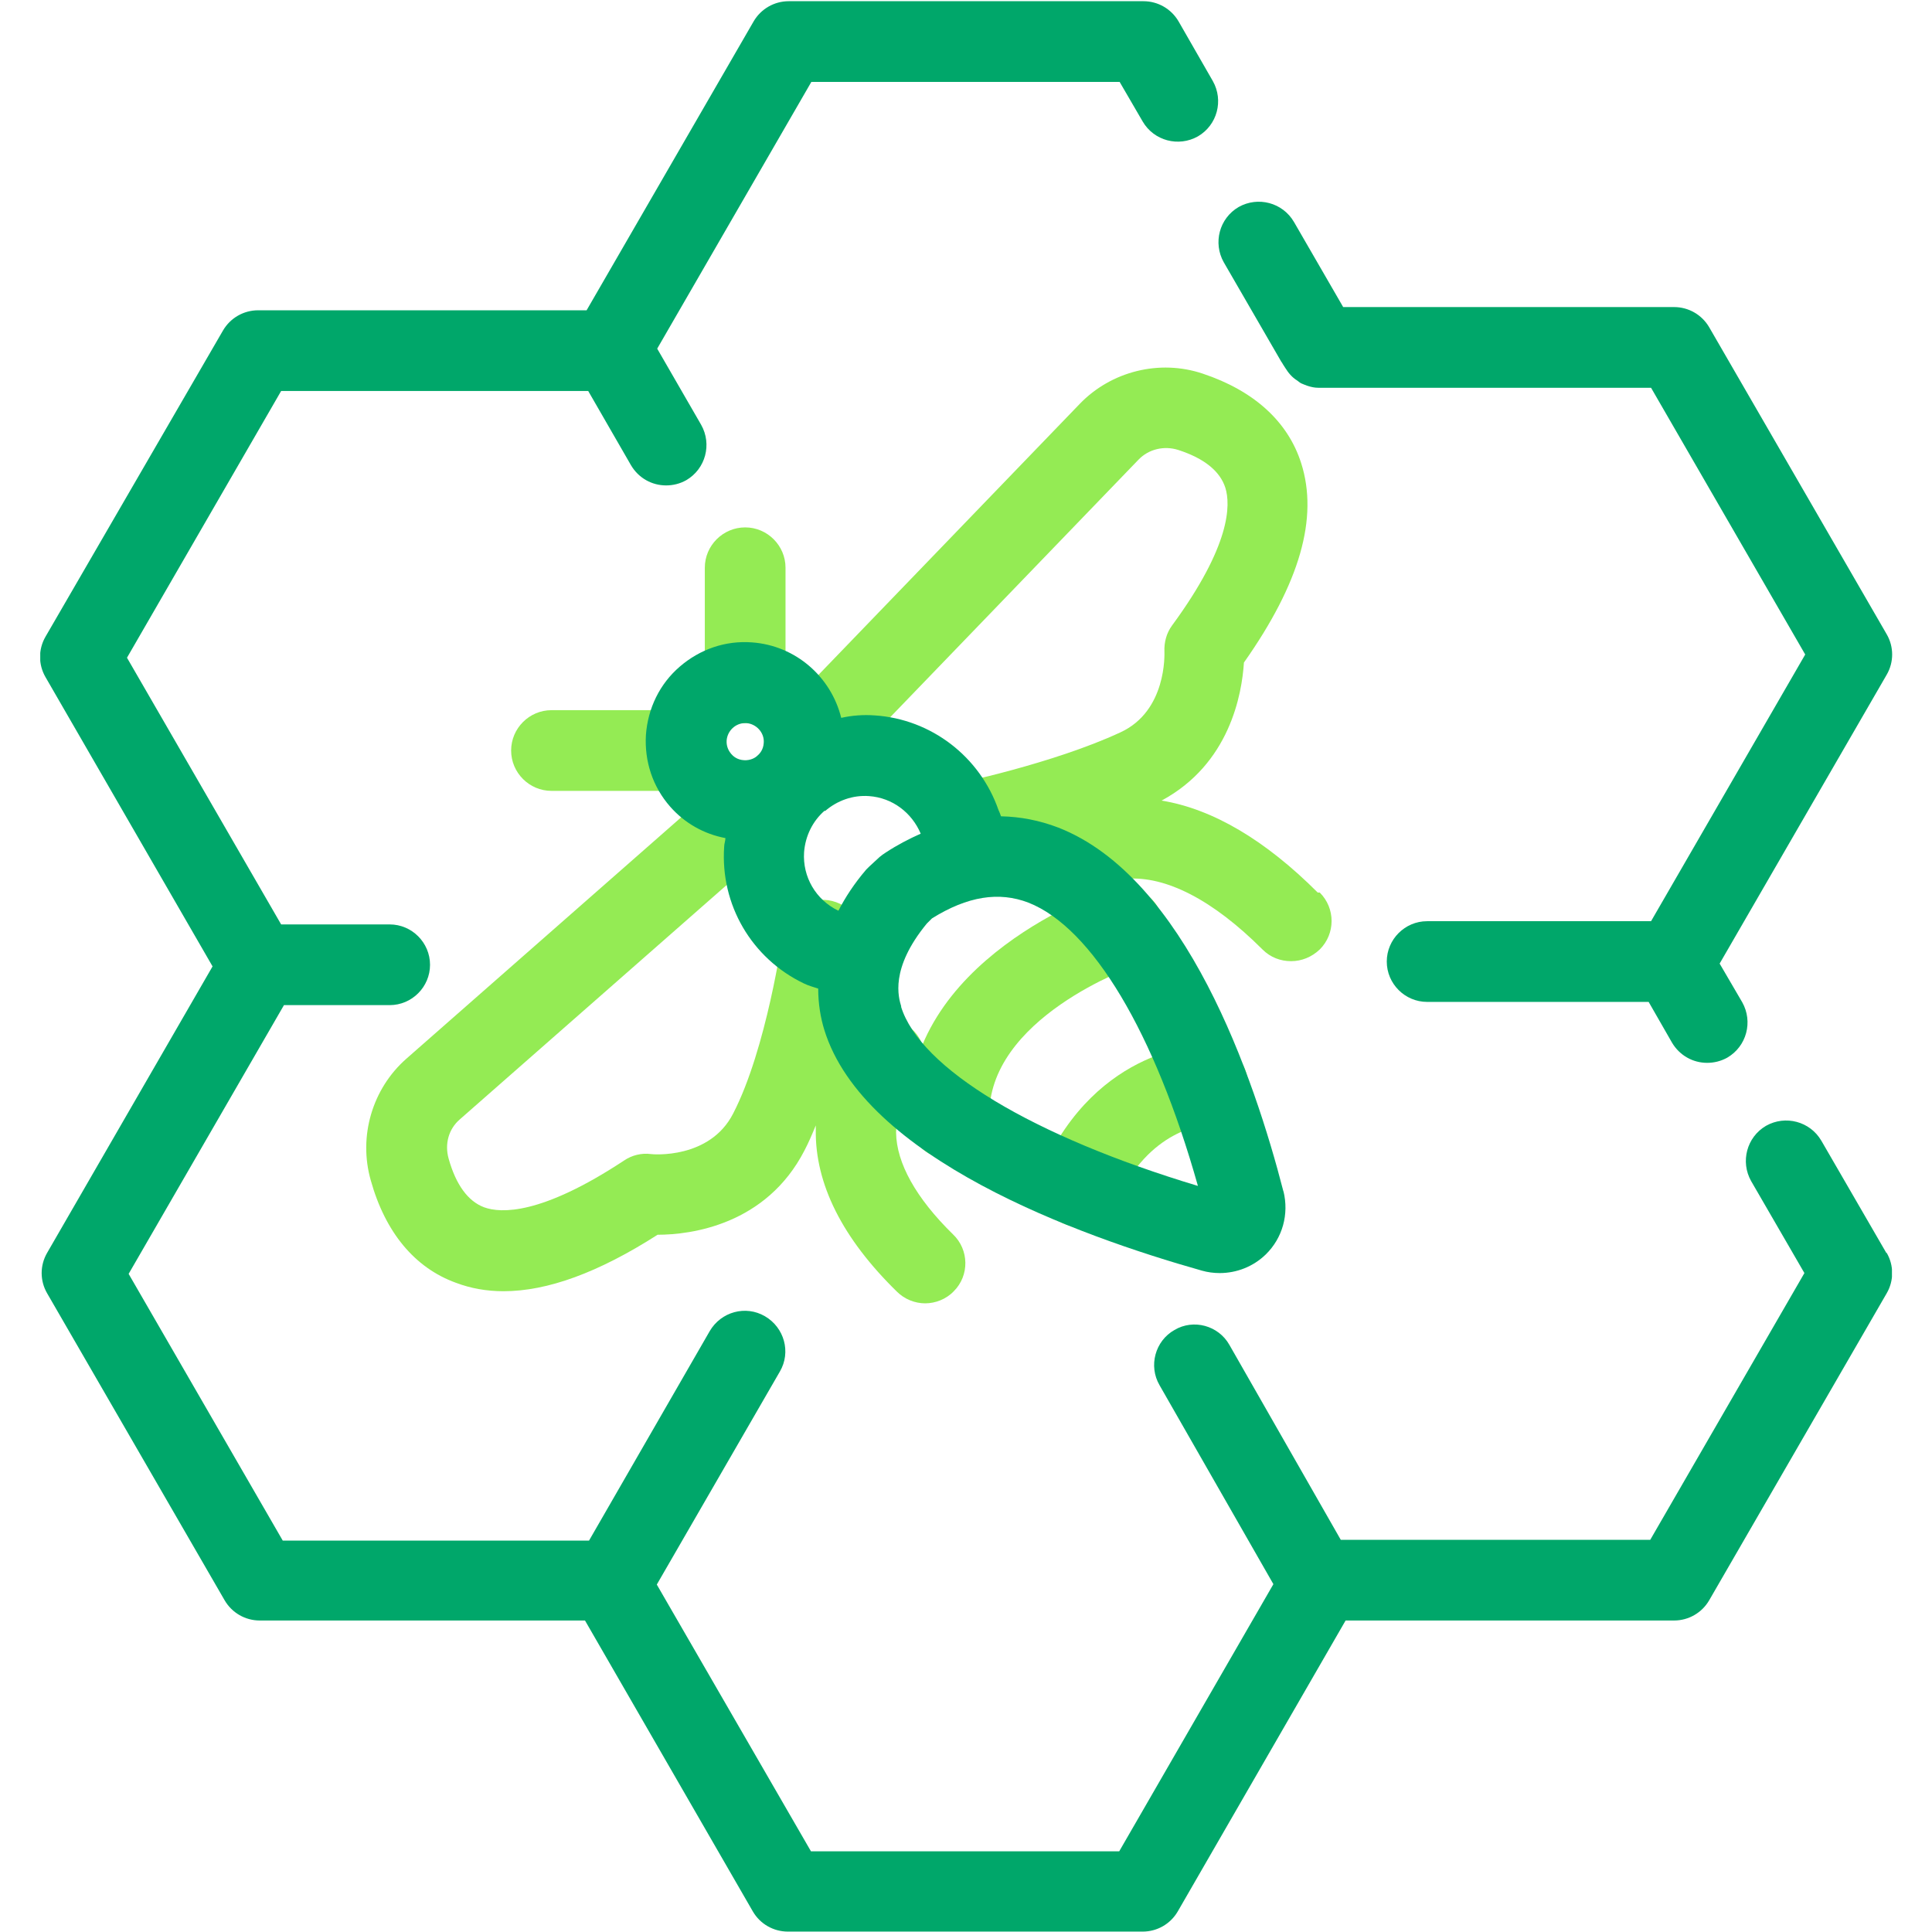 <svg width="48" height="48" viewBox="0 0 48 48" fill="none" xmlns="http://www.w3.org/2000/svg">
<g clip-path="url(#clip0_7035_33326)">
<path d="M31.847 9.003C31.847 9.003 31.897 9.093 31.927 9.133C32.008 9.263 32.098 9.374 32.228 9.454C32.258 9.474 32.288 9.504 32.328 9.524C32.378 9.544 32.419 9.564 32.479 9.584C32.569 9.614 32.659 9.634 32.749 9.634C32.759 9.634 32.769 9.634 32.789 9.634H41.02L44.85 16.261L41.02 22.887H35.456C34.905 22.887 34.454 23.338 34.454 23.89C34.454 24.441 34.905 24.892 35.456 24.892H40.96L41.541 25.905C41.732 26.226 42.063 26.406 42.413 26.406C42.584 26.406 42.754 26.366 42.915 26.276C43.396 25.995 43.556 25.384 43.286 24.902L42.724 23.94L46.875 16.762C47.055 16.451 47.055 16.07 46.875 15.759L42.464 8.13C42.283 7.82 41.952 7.629 41.592 7.629H33.371L32.148 5.514C31.867 5.033 31.256 4.872 30.774 5.143C30.293 5.424 30.133 6.035 30.404 6.516L31.837 8.993L31.847 9.003Z" fill="#00A76A"/>
<path d="M46.865 31.128L45.251 28.341C44.97 27.86 44.358 27.699 43.877 27.97C43.396 28.251 43.236 28.862 43.506 29.343L44.83 31.629L41 38.256H33.311L30.544 33.413C30.273 32.932 29.652 32.762 29.18 33.043C28.699 33.313 28.529 33.935 28.809 34.416L31.637 39.358L27.807 45.995H20.148L16.318 39.368L19.376 34.075C19.657 33.594 19.486 32.982 19.005 32.702C18.524 32.421 17.912 32.591 17.632 33.073L14.634 38.276H7.025L3.196 31.649L7.055 24.972H9.682C10.233 24.972 10.684 24.521 10.684 23.97C10.684 23.419 10.233 22.967 9.682 22.967H6.985L3.155 16.341L6.985 9.714H14.614L15.677 11.559C15.867 11.88 16.198 12.06 16.549 12.06C16.719 12.06 16.89 12.02 17.05 11.93C17.531 11.649 17.692 11.037 17.421 10.556L16.328 8.662L20.158 2.035H27.817L28.389 3.018C28.669 3.499 29.281 3.659 29.762 3.388C30.243 3.108 30.404 2.496 30.133 2.015L29.281 0.531C29.1 0.221 28.769 0.03 28.409 0.03H19.596C19.236 0.03 18.905 0.221 18.724 0.531L14.574 7.709H6.414C6.053 7.709 5.722 7.9 5.541 8.21L1.13 15.819C0.95 16.13 0.95 16.511 1.13 16.822L5.281 24.01L1.17 31.128C0.99 31.439 0.99 31.82 1.17 32.13L5.581 39.759C5.762 40.07 6.093 40.261 6.454 40.261H14.534L18.704 47.489C18.885 47.8 19.215 47.99 19.576 47.99H28.389C28.749 47.99 29.08 47.8 29.261 47.489L33.431 40.261H41.592C41.952 40.261 42.283 40.07 42.464 39.759L46.875 32.13C47.055 31.82 47.055 31.439 46.875 31.128H46.865Z" fill="#00A76A"/>
<path d="M18.514 17.965C17.962 17.965 17.511 17.514 17.511 16.962V14.105C17.511 13.554 17.962 13.103 18.514 13.103C19.065 13.103 19.516 13.554 19.516 14.105V16.962C19.516 17.514 19.065 17.965 18.514 17.965Z" fill="#94EB54"/>
<path d="M26.805 30.476C26.664 30.476 26.524 30.446 26.393 30.386C25.892 30.155 25.662 29.564 25.892 29.063C27.276 25.975 29.892 25.965 30.013 25.945C30.564 25.945 31.015 26.396 31.005 26.957C31.005 27.509 30.554 27.95 30.013 27.95C29.922 27.95 28.549 28.03 27.717 29.885C27.546 30.256 27.186 30.476 26.805 30.476Z" fill="#94EB54"/>
<path d="M23.576 28.792C23.035 28.792 22.594 28.361 22.574 27.82C22.464 23.85 27.366 22.155 27.576 22.085C28.098 21.915 28.669 22.195 28.85 22.717C29.03 23.238 28.739 23.809 28.218 23.99C28.148 24.01 24.509 25.293 24.579 27.769C24.599 28.321 24.158 28.782 23.607 28.802H23.576V28.792Z" fill="#94EB54"/>
<path d="M32.739 22.175C31.436 20.872 30.133 20.1 28.86 19.89C30.554 18.977 30.855 17.243 30.905 16.461C32.298 14.486 32.759 12.862 32.328 11.509C31.997 10.466 31.145 9.704 29.882 9.283C28.809 8.922 27.607 9.223 26.825 10.035L19.286 17.855C19.005 18.145 18.935 18.566 19.085 18.917C18.794 18.867 18.494 18.927 18.253 19.138L10.093 26.306C9.251 27.048 8.9 28.23 9.211 29.323C9.571 30.616 10.303 31.499 11.326 31.87C11.697 32.01 12.088 32.08 12.509 32.08C13.601 32.08 14.865 31.619 16.338 30.677C17.16 30.677 19.035 30.436 19.988 28.581C20.088 28.391 20.178 28.18 20.268 27.96C20.268 28 20.268 28.03 20.268 28.07C20.248 29.413 20.93 30.767 22.283 32.09C22.474 32.281 22.734 32.381 22.985 32.381C23.236 32.381 23.506 32.281 23.697 32.08C24.088 31.689 24.078 31.048 23.677 30.667C22.754 29.764 22.273 28.892 22.263 28.14C22.263 27.469 22.644 27.058 22.674 27.027C23.065 26.647 23.085 26.025 22.714 25.624C22.333 25.223 21.702 25.203 21.301 25.574C21.261 25.614 21.1 25.774 20.91 26.045C21.261 24.732 21.421 23.579 21.431 23.499C21.511 22.947 21.12 22.446 20.579 22.366C20.028 22.286 19.526 22.667 19.446 23.218C19.446 23.248 19.045 26.065 18.213 27.669C17.632 28.802 16.218 28.682 16.168 28.672C15.937 28.642 15.697 28.702 15.506 28.832C13.441 30.195 12.439 30.145 12.028 29.995C11.627 29.845 11.326 29.433 11.145 28.782C11.045 28.421 11.145 28.05 11.426 27.809L19.587 20.642C19.917 20.351 19.997 19.9 19.847 19.509C20.168 19.569 20.509 19.489 20.749 19.238L28.288 11.418C28.539 11.158 28.92 11.068 29.271 11.178C29.922 11.388 30.313 11.709 30.444 12.12C30.574 12.541 30.584 13.544 29.12 15.539C28.98 15.729 28.92 15.96 28.93 16.19C28.93 16.251 28.99 17.664 27.837 18.195C26.153 18.977 23.727 19.479 23.707 19.479C23.165 19.589 22.815 20.12 22.925 20.662C23.025 21.133 23.436 21.464 23.907 21.464C23.977 21.464 24.038 21.464 24.108 21.444C24.148 21.444 24.619 21.333 25.281 21.163C25.11 21.544 25.17 21.995 25.491 22.296C25.882 22.677 26.514 22.657 26.905 22.276C26.925 22.256 27.296 21.885 27.977 21.834C28.96 21.754 30.133 22.356 31.366 23.589C31.566 23.789 31.817 23.88 32.078 23.88C32.338 23.88 32.589 23.779 32.789 23.589C33.181 23.198 33.181 22.566 32.789 22.175H32.739Z" fill="#94EB54"/>
<path d="M16.559 19.649H13.702C13.15 19.649 12.699 19.198 12.699 18.647C12.699 18.095 13.15 17.644 13.702 17.644H16.559C17.11 17.644 17.561 18.095 17.561 18.647C17.561 19.198 17.11 19.649 16.559 19.649Z" fill="#94EB54"/>
<path d="M31.887 29.604C31.155 26.757 29.451 21.794 26.293 20.561C25.822 20.381 25.351 20.291 24.87 20.281C24.85 20.231 24.84 20.191 24.809 20.13C24.348 18.797 23.135 17.865 21.732 17.774C21.451 17.754 21.17 17.774 20.9 17.835C20.649 16.822 19.777 16.04 18.684 15.96C18.023 15.91 17.391 16.13 16.89 16.561C16.389 16.992 16.098 17.594 16.048 18.256C16.008 18.917 16.218 19.549 16.649 20.04C17.01 20.451 17.491 20.722 18.023 20.822C18.023 20.892 17.992 20.962 17.992 21.033C17.892 22.476 18.674 23.809 19.967 24.431C20.088 24.491 20.208 24.521 20.328 24.561C20.328 24.942 20.389 25.293 20.479 25.584C21.461 28.772 26.774 30.697 29.862 31.569C30.003 31.609 30.153 31.629 30.303 31.629C30.724 31.629 31.135 31.469 31.446 31.168C31.867 30.757 32.028 30.165 31.887 29.594V29.604ZM18.514 17.965C18.514 17.965 18.534 17.965 18.544 17.965C18.794 17.985 18.995 18.206 18.975 18.456C18.965 18.627 18.875 18.727 18.814 18.777C18.764 18.827 18.644 18.897 18.484 18.887C18.313 18.877 18.213 18.787 18.163 18.727C18.113 18.667 18.043 18.556 18.053 18.396C18.073 18.155 18.273 17.965 18.514 17.965V17.965ZM20.499 20.15C20.799 19.89 21.191 19.749 21.591 19.779C22.173 19.82 22.654 20.191 22.875 20.712C22.584 20.842 22.293 20.992 22.003 21.183C21.952 21.213 21.902 21.253 21.852 21.293L21.602 21.524C21.602 21.524 21.551 21.574 21.521 21.604C21.221 21.955 21 22.296 20.83 22.627C20.268 22.356 19.937 21.785 19.977 21.173C20.008 20.772 20.188 20.401 20.489 20.14L20.499 20.15ZM22.393 25.012C22.323 24.782 22.103 24.07 23.025 22.947L23.155 22.817C24.038 22.266 24.82 22.145 25.551 22.426C27.135 23.048 28.689 25.654 29.762 29.464C25.662 28.231 22.855 26.546 22.384 25.003L22.393 25.012Z" fill="#00A76A"/>
</g>
<defs>
<clipPath id="clip0_7035_33326">
<rect width="46.005" height="48" fill="white" transform="translate(1)"/>
</clipPath>
</defs>
</svg>
